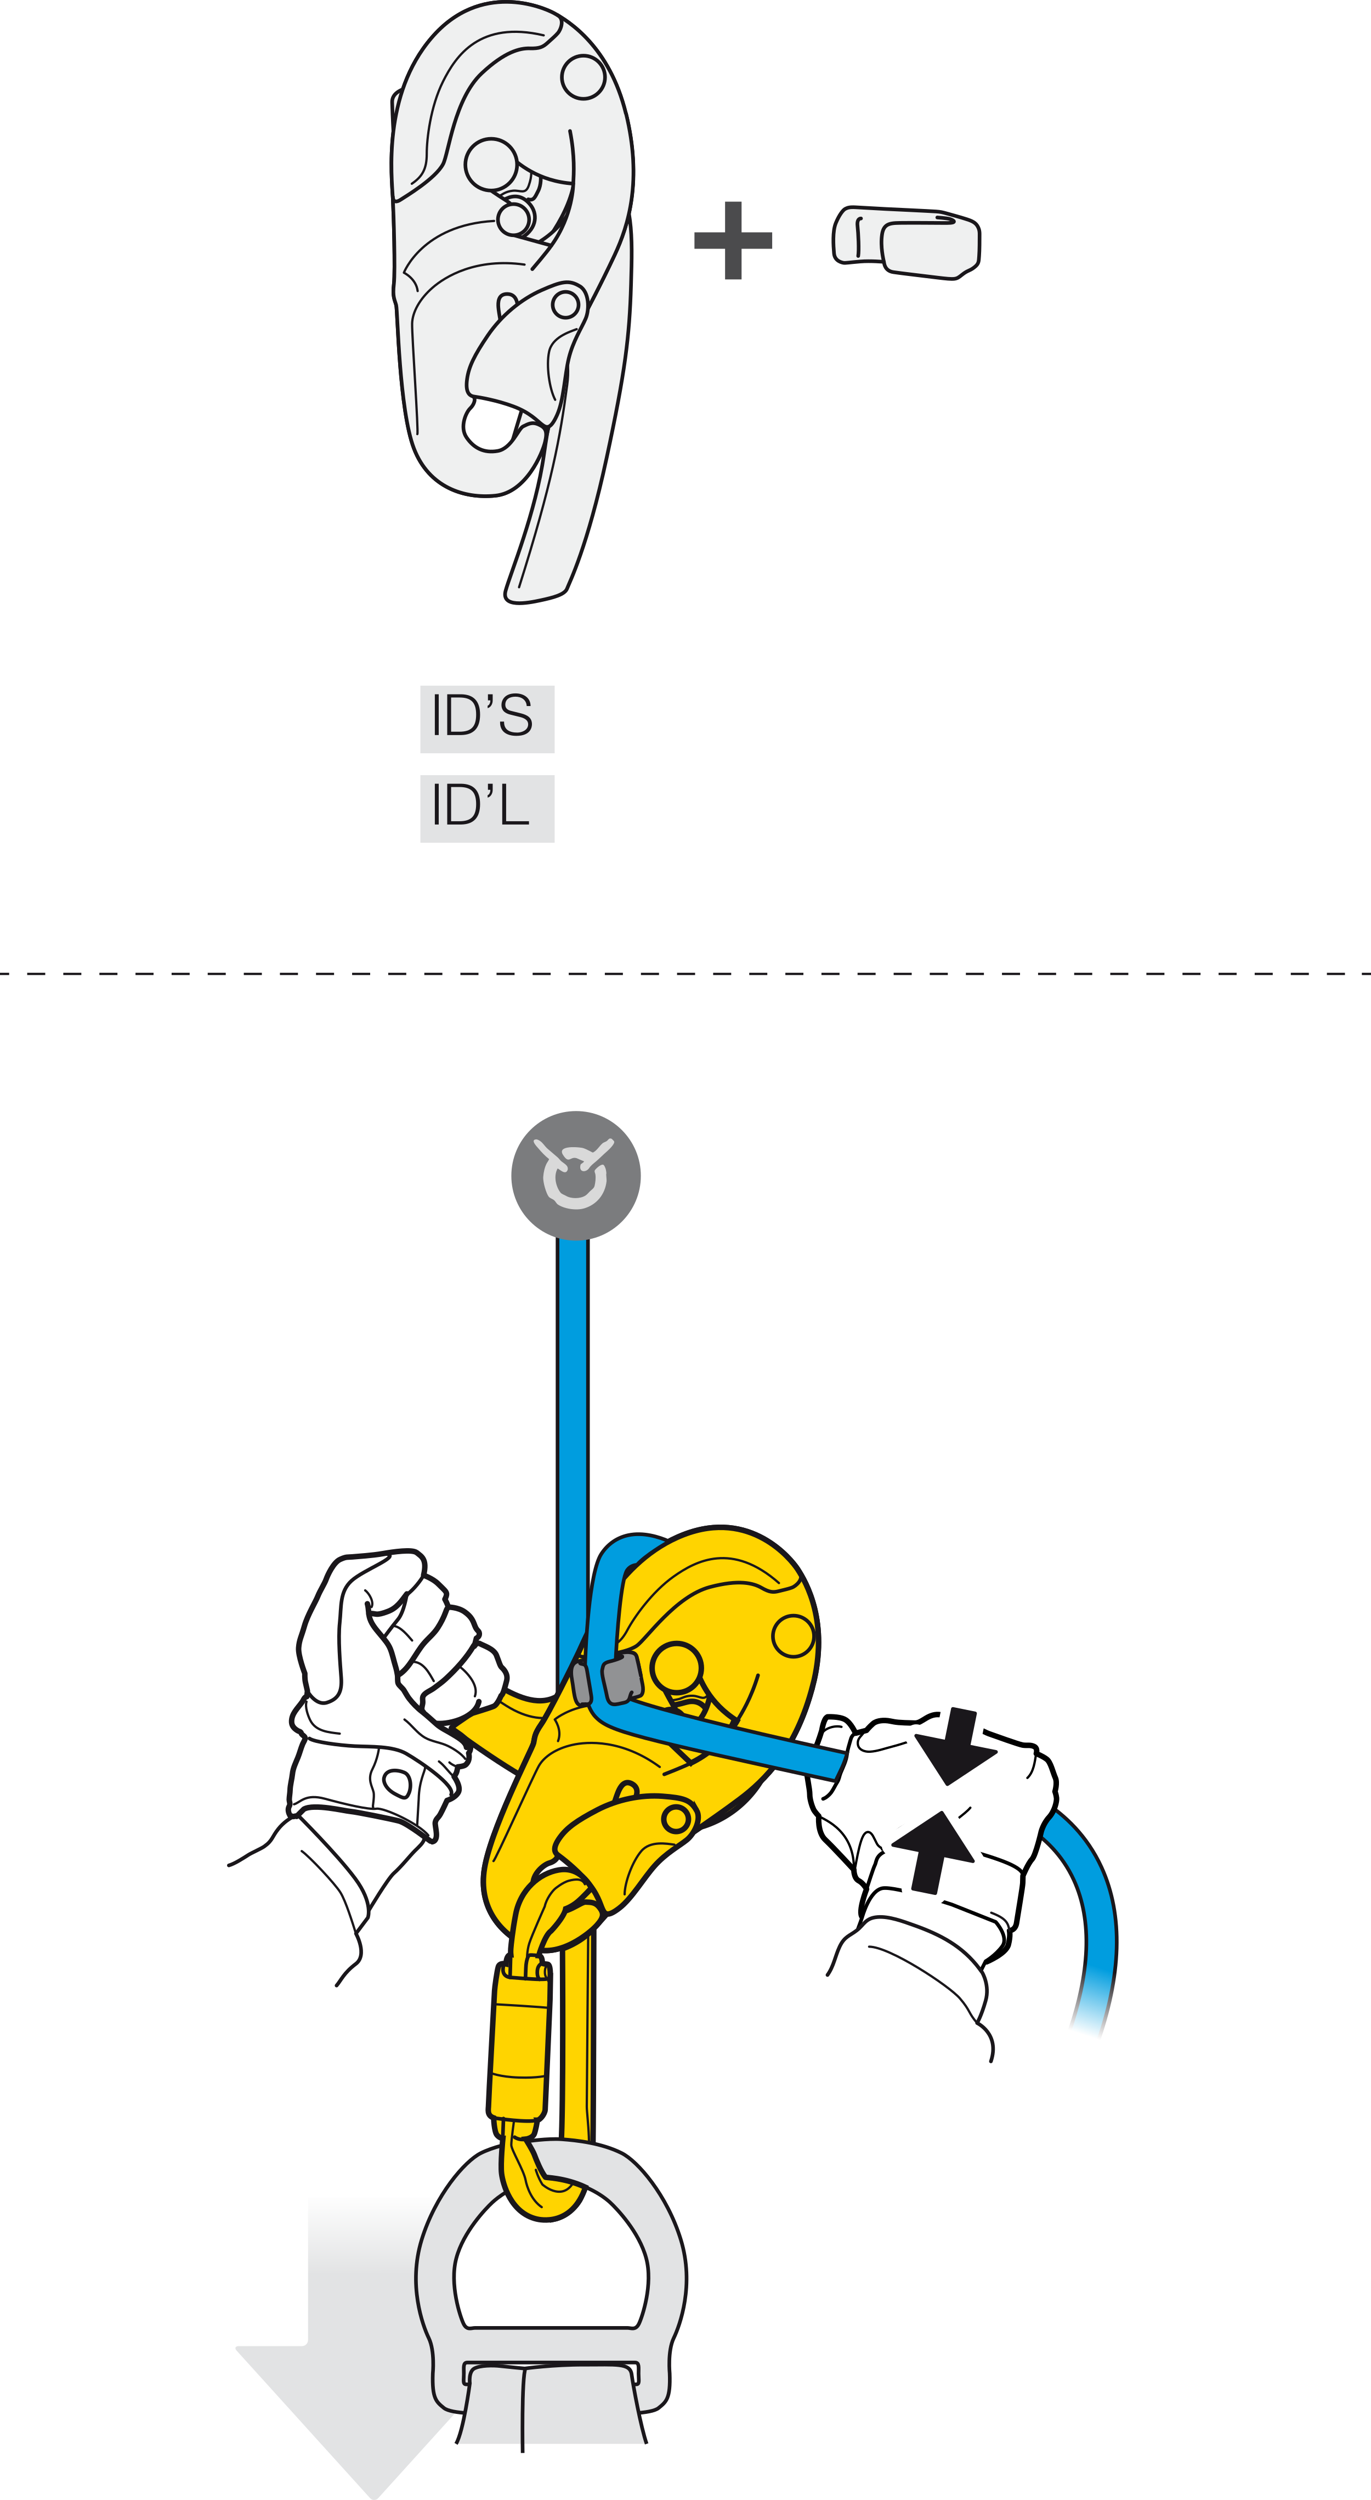 <?xml version="1.0" encoding="UTF-8"?>
<svg id="Calque_2" data-name="Calque 2" xmlns="http://www.w3.org/2000/svg" xmlns:xlink="http://www.w3.org/1999/xlink" viewBox="0 0 300 546.83">
  <defs>
    <style>
      .cls-1 {
        fill: #009ddf;
      }

      .cls-1, .cls-2, .cls-3, .cls-4, .cls-5, .cls-6, .cls-7, .cls-8, .cls-9, .cls-10, .cls-11, .cls-12, .cls-13, .cls-14, .cls-15 {
        stroke-linecap: round;
      }

      .cls-1, .cls-2, .cls-3, .cls-4, .cls-6, .cls-16, .cls-17, .cls-18, .cls-9, .cls-19, .cls-10, .cls-20, .cls-13, .cls-14, .cls-15 {
        stroke: #1a171b;
      }

      .cls-1, .cls-4, .cls-6, .cls-17, .cls-8, .cls-18, .cls-9, .cls-10, .cls-11, .cls-14 {
        stroke-width: .8px;
      }

      .cls-2, .cls-3, .cls-4, .cls-5, .cls-6, .cls-7, .cls-8, .cls-9, .cls-10, .cls-11, .cls-12, .cls-13, .cls-14, .cls-15 {
        stroke-linejoin: round;
      }

      .cls-2, .cls-3, .cls-4, .cls-5, .cls-11, .cls-12 {
        fill: #fff;
      }

      .cls-2, .cls-16, .cls-12, .cls-15 {
        stroke-width: 1.2px;
      }

      .cls-3, .cls-7, .cls-19, .cls-20, .cls-13 {
        stroke-width: .5px;
      }

      .cls-5 {
        stroke: #fff;
        stroke-width: 5px;
      }

      .cls-21 {
        fill: url(#linear-gradient-2);
      }

      .cls-22 {
        fill: #d9d9d9;
      }

      .cls-23, .cls-6 {
        fill: #1a171b;
      }

      .cls-24 {
        fill: #7b7c7e;
      }

      .cls-25 {
        fill: url(#linear-gradient);
      }

      .cls-16 {
        fill: #ffd400;
      }

      .cls-26, .cls-17, .cls-27, .cls-28 {
        fill: #e2e3e4;
      }

      .cls-17, .cls-18, .cls-19, .cls-20 {
        stroke-miterlimit: 10;
      }

      .cls-7, .cls-8, .cls-18, .cls-19, .cls-20, .cls-13, .cls-14, .cls-15 {
        fill: none;
      }

      .cls-7, .cls-8, .cls-11, .cls-12 {
        stroke: #000;
      }

      .cls-9 {
        fill: #919294;
      }

      .cls-27 {
        filter: url(#drop-shadow-1);
      }

      .cls-28 {
        filter: url(#drop-shadow-2);
      }

      .cls-10 {
        fill: #eff0f0;
      }

      .cls-20 {
        stroke-dasharray: 3.95 3.95;
      }

      .cls-29 {
        fill: #4b4b4d;
      }
    </style>
    <linearGradient id="linear-gradient" x1="409.98" y1="2641.82" x2="399.96" y2="2641.82" gradientTransform="translate(3623.65 -235.9) rotate(89.94) scale(1.78 1.34)" gradientUnits="userSpaceOnUse">
      <stop offset="0" stop-color="#fff" stop-opacity="0"/>
      <stop offset="1" stop-color="#fff"/>
    </linearGradient>
    <linearGradient id="linear-gradient-2" x1="2564.19" y1="1218" x2="2552.41" y2="1202.1" gradientTransform="translate(2103.29 1840.56) rotate(-117.86) scale(.93 -.82) skewX(-13.1)" gradientUnits="userSpaceOnUse">
      <stop offset="0" stop-color="#fff"/>
      <stop offset="1" stop-color="#fff" stop-opacity="0"/>
    </linearGradient>
    <filter id="drop-shadow-1" x="90.67" y="148.66" width="30.7" height="16.11" filterUnits="userSpaceOnUse">
      <feOffset dx="1.32" dy="1.32"/>
      <feGaussianBlur result="blur" stdDeviation="0"/>
      <feFlood flood-color="#1a171b" flood-opacity=".4"/>
      <feComposite in2="blur" operator="in"/>
      <feComposite in="SourceGraphic"/>
    </filter>
    <filter id="drop-shadow-2" x="90.67" y="168.23" width="30.7" height="16.11" filterUnits="userSpaceOnUse">
      <feOffset dx="1.32" dy="1.32"/>
      <feGaussianBlur result="blur-2" stdDeviation="0"/>
      <feFlood flood-color="#1a171b" flood-opacity=".4"/>
      <feComposite in2="blur-2" operator="in"/>
      <feComposite in="SourceGraphic"/>
    </filter>
  </defs>
  <g id="Calque_1-2" data-name="Calque 1">
    <g>
      <g>
        <g>
          <path class="cls-16" d="M123.08,426.29s.25,35.13-.31,43.03c-.32,4.48-1.16,6.34-1.83,7.12.02.09.04.19.02.31-.37,2.91-.09,5.82-.02,8.73,3.57-.69,5.7-3.63,6.13-4.63.56-1.29,2.58-5.6,2.69-11.93.11-6.33.17-47.08.17-47.08,0,0-2.37,2.84-6.86,4.44Z"/>
          <path class="cls-13" d="M127.92,475.03c1.84-3.74.48-12.03.48-14.28s.31-37.75.31-37.75"/>
          <path class="cls-13" d="M123.36,480.74c3.13-.27,3.94-4.08,3.94-4.08"/>
        </g>
        <g>
          <path class="cls-26" d="M96.34,480.73v31.1c0,.74.6,1.35,1.34,1.35h13.84c.74,0,.94.45.44,1l-29.19,32.24c-.5.55-1.31.55-1.8,0l-29.18-32.24c-.5-.55-.3-1,.44-1h13.84c.74,0,1.34-.6,1.34-1.35v-31.1"/>
          <polygon class="cls-25" points="65.82 500.63 65.8 479.4 97.58 479.37 97.61 500.59 65.82 500.63"/>
        </g>
        <path class="cls-1" d="M125.33,396.34c-1.84,0-3.33-1.49-3.33-3.33v-136.78c0-1.84,1.49-3.33,3.33-3.33s3.33,1.49,3.33,3.33v136.78c0,1.84-1.49,3.33-3.33,3.33Z"/>
        <circle class="cls-14" cx="146.76" cy="377.18" r="3.25"/>
        <circle class="cls-14" cx="148.08" cy="364.87" r="5.39"/>
        <g>
          <g>
            <circle class="cls-14" cx="146.76" cy="377.29" r="2.64"/>
            <circle class="cls-14" cx="146.76" cy="377.29" r="15"/>
            <path class="cls-16" d="M126.26,366.3c6.32-11.19,20.17-15.58,31.49-9.51,11.32,6.07,15.58,20.17,9.51,31.49-3.88,7.23-11.02,11.68-18.64,12.2-9.43.64-14.61-1.85-24.35-6.63-9.74-4.79-16.06-8.65-30.71-19.55-15.32-11.39-20.45-17.86-21.39-18.8-.94-.94-.53-3.33.06-6.05s1.95-8.22,4.84-5.8c2.9,2.42,12.25,12.5,22.51,19.01,10.26,6.51,20.06,15.34,26.67,3.63Z"/>
          </g>
          <path class="cls-13" d="M129.03,369.86c-2.63,4.09-8.82,9.17-18.24,3.25-9.42-5.92-17.14-11.21-34.23-26.6"/>
        </g>
        <path class="cls-16" d="M177.85,368.72c3.59-13.9-1.42-22.56-3.31-25.47-1.43-2.2-10.32-13.22-24.94-7.57-14.62,5.66-20.98,21.51-22.94,25.69-1.29,2.75-6.64,13.52-8.22,15.78-1.57,2.27-1.4,2.92-1.68,4.14-.28,1.22-9.77,19.49-10.85,28.11-1.07,8.62,4.29,14.17,10.31,16.65s12.86-3.26,14.42-4.98c1.97-2.17,11.76-13.75,19.85-19.51,0,0,.02-.01.05-.04.6-.4,6.05-4.05,11.27-7.95,5.54-4.14,12.43-10.96,16.02-24.86ZM135.13,407.19c-1.36,1.62-8.36,8.48-9.85,10.03-1.48,1.55-4.65,2.13-7.45-.59-2.81-2.72-1.8-5.82.12-7.98,1.92-2.15,7.7-7.92,9.66-9.71,1.96-1.79,4.97-1.95,7.49.52,2.99,2.93,1.39,6.1.03,7.72Z"/>
        <path class="cls-13" d="M117.44,381.41c.71.41,1.02.7.07,2.77s-7.87,18.1-8.67,19.9c-.79,1.8-1.86,2.84-1.86,2.84"/>
        <path class="cls-13" d="M163.64,335.14s-3.17,1.15-3.7,1.36-1.63.6-.91,2.65c.72,2.05,9.54,24.94,9.76,25.59.32.95,1.07,1.07,2.62.78,1.55-.29.6-1.5.6-1.5,0,0-.95.23-1.25.31s-.66.08-.96-.91-8.94-24.35-9.17-24.85-.34-1.11.54-1.38,4.3-1.43,4.3-1.43"/>
        <line class="cls-13" x1="161.89" y1="341.56" x2="168.85" y2="338.84"/>
        <line class="cls-13" x1="162.38" y1="343.38" x2="169.71" y2="340.56"/>
        <path class="cls-14" d="M128.55,364.27c.12,1.04.86,5.64,2.29,6.75,1.43,1.11,2.55.7,3.12-.15"/>
        <g>
          <path class="cls-16" d="M165.01,361.35c-2.16-8.17-7.36-10.59-7.36-10.59-.05-.74-.5-1.95-1.45-2.35-1.47-.62-4.94-2.17-6.33-2.19-2.18-.04-14.04-.04-16.08.1-2.16.15-3.89.82-4.11,2.55-.22,1.73-1.31,10.46-1.38,16.56-.07,6.1,3.02,9.64,4.82,12.96,1.8,3.32,5.53,10.06,5.53,10.06l12.22-.82,5.83-4.91c6.02-5.99,10.47-13.2,8.3-21.37ZM152.16,380.85c-3.69,1.61-9.44.92-12.41-.68-2.57-1.39-3.1-4.24-1.71-6.48.91-1.47,3.28-2.4,4.58-1.81,1.3.59,2.26,1.04,3.57,1.12,1.31.07,2.47-.25,3.94-.66,1.47-.42,3.33-.31,4.68,1.96,1.26,2.13.77,5.07-2.65,6.55Z"/>
          <path class="cls-14" d="M157.65,350.76c.04.82.29,16.14.3,17.18.01,1.04-.24,2.74-1.06,3.87-.82,1.12-1.21,1.91-2.31,1.39"/>
          <path class="cls-13" d="M136.44,374.98s.44-1.97,1.49-2.94c1.05-.97,2.1-1.46,3.54-1.44,1.44.02,2.1.54,3.46,1.06s2.94.16,3.64-.02,1.5-.79,3.09-.71,2.49,1.27,3.47-.57c.98-1.84,1.16-2.92,1.05-6.24-.11-3.32-.15-10.37-.18-11.75-.03-1.38.12-1.78-.25-2.15-.65-.65-5.55-2.44-6.59-2.43s-12.03.14-14.18.2c-1.14.03-3.07.12-3.38,1.72-.21,1.07-1.69,13.84-1.73,15.99-.03,1.98,1.64,7.49,4.99,9.61"/>
        </g>
        <g>
          <path class="cls-16" d="M150.57,401.54c.6-.4,6.05-4.05,11.27-7.95,5.44-4.06,12.18-10.74,15.81-24.14-1.01-1.47-2.68-2.74-5.47-3.22-3.87-.68-3.99,1.39-4.6,2.46-.61,1.07-3.82,8.94-9.44,12.36-5.62,3.41-11.47,3.5-19.69,1.52-8.22-1.98-14.71-1.19-16.32-.23-1.25.75-1.94.9-2.74,2.93-.8,2.03-4,9.67-4.65,11.43-.65,1.76-.14,4.18,2.19,5.28,2.33,1.1,5.24.16,7.38-1.93,2.14-2.09,6.08-5.55,9.97-2.81,4.4,3.11,4.12,6.18,3.35,8.18-1.19,3.12-5.32,5.48-5.18,7.1.14,1.62.98,3.05,3.25,2.81.05,0,.11-.01.17-.02,4.05-4.4,9.67-10.16,14.65-13.7,0,0,.02-.01.05-.04Z"/>
          <path class="cls-13" d="M117.39,393.7c1.96.53,4.97,1.06,7.8.9,2.83-.16,7.59-.69,11.44,2.63,2.86,2.47,3.87,5.9,2.54,8.22s-4.3,5.02-3.5,7.98"/>
          <path class="cls-13" d="M121.58,384.1c2.07.12,5.97,1.4,12.06,4.05,6.09,2.65,13.19,6.84,20.5,5.08,7.3-1.76,17.6-11.66,14.65-24.76"/>
        </g>
        <path class="cls-16" d="M138.6,389.03c-.2,0-.41,0-.6-.01-2.27-.08-3.78-.61-4.76-1.69-1.24-1.36-1.14-3.47.23-4.71,1.15-1.05,2.83-1.14,4.08-.32,1.86.32,9.78-.51,14.92-5.45,4.43-4.26,3.52-14.59,2.8-18.21-.36-1.81.81-3.56,2.61-3.92,1.81-.36,3.56.8,3.92,2.61.34,1.7,3.12,16.8-4.72,24.34-5.32,5.12-13.16,7.37-18.49,7.37Z"/>
        <g>
          <g>
            <path class="cls-14" d="M50.08,408.03c1.2-.32,3.26-1.64,4.29-2.31.65-.42,2.82-1.38,3.45-1.83,1.87-1.33,1.64-2.04,3.1-3.86,1.03-1.29,2.53-2.44,4.17-3.08,0,0,8.63,8.57,12.63,13.96,4,5.39,2.78,8.55,2.78,8.55l-2.61,3.48s2.6,4.66-.04,6.64c-2.64,1.99-3.22,3.6-4.2,4.73"/>
            <path class="cls-2" d="M91.19,339.63c-.95-.8-5.16-.19-7.43.21-2.28.41-5.65.61-6.7.71-1.06.1-1.23-.1-2.66.56-1.43.66-2.7,3.41-3.03,4.33-.32.92-1.34,2.5-1.82,3.7-.47,1.21-2.24,4.09-2.93,6.51-.68,2.41-1.13,2.98-1.27,4.77-.14,1.79,1.35,5.63,1.35,5.63,0,0-.04,1.15.14,1.94.18.79.43,1.9.43,1.9l-.13,1.22c-.51,0-.76.81-1.01,1.16-.99,1.41-2.39,2.58-2.32,4.42.04.91.67,1.51,1.45,1.94.15.08.4.12.52.24.16.16.11.25.22.41.21.3.75.52.77.91.02.32-.42,1-.55,1.31-.4.96-.65,1.99-1.05,2.97-.47,1.15-1.05,2.29-1.18,3.56-.13,1.2-.48,2.34-.52,3.54-.02.68-.16,1.37-.18,2.05,0,.35.16.72.13,1.06-.02.28-.19.46-.27.74-.16.55.02,1.18.28,1.66.18.34.25.03.57.23.27.17.79-.26.91,0l1.58-1.58c2.18-1.24,8.86.38,10.21.5,1.34.12,8.66,1.59,10.57,2.08,1.91.5,7.02,4.58,7.18,4.57,1.9-.17.61-3.46.8-4.29.19-.84.59-.85,1.11-1.77.51-.91,1.46-3,1.46-3,0,0,1.68-.47,2.44-1.71.76-1.24-.89-3.51-.89-3.51,0,0,.38-.49.54-.95.16-.46.25-1.17.25-1.17,0,0,1.32-.1,1.72-.44,1.17-1.02.67-2.56.67-2.56.59-.59.43-2.08.43-2.08,0,0-1.54-1.47-2.07-1.86-.79-.58-1.34-.93-2.13-1.51-.25-.18,2.99-2.26,3.23-2.45.46-.35,1.41-.85,1.41-.85,0,0,3.84-1.16,4.64-1.52.8-.36,1.59-2.31,1.59-2.31.45-.24.81-1.73,1.21-3.25.39-1.53-.7-2.57-1.08-2.93-.38-.35-.57-1.22-1.15-2.66-.59-1.44-2.93-2.13-3.61-2.53-.68-.39-1.22.56-1.22.56l.44-1.75s.7-.31.65-1c-.05-.7-.51-.53-.95-1.65-.44-1.13-.7-1.98-2.21-3.08-1.51-1.1-3.68-1.08-3.68-1.08.01-.45-.7-1.72-.7-1.72,0,0,.42-.72.36-1.23-.07-.51-.6-.92-1.82-2.13-1.22-1.21-3.2-1.88-3.2-1.88.87-3.58-.53-4.14-1.48-4.94Z"/>
            <path class="cls-14" d="M84.04,388.84c-.23.94.43,2.49,2.37,3.54,1.94,1.04,2.46,1.31,3.08-.17.62-1.48.36-3.85-.94-4.46-1.3-.6-4-1-4.51,1.1Z"/>
            <path class="cls-14" d="M67.72,380.27c.98.76,6.51,1.5,9.91,1.67,3.4.17,8.3-.07,11.29,1.66,2.99,1.72,10.87,7.03,9.79,8.94"/>
            <path class="cls-13" d="M64.35,394.66c1.39-.4,2.45-2.37,6.75-1.21,4.3,1.17,9.58,2.44,11.26,2.18,1.68-.27,9.34,3.29,11.38,5.85"/>
            <path class="cls-13" d="M81.66,395.27c-.25.2.34-2.09.08-3.27-.26-1.19-1.41-2.76-.25-5.01,1.15-2.25,1.42-4.5,1.42-4.5"/>
            <path class="cls-13" d="M91.29,399.19l.33-5.63c.09-4.05,1.38-6.1,1.39-6.88"/>
            <path class="cls-14" d="M67.26,369.9s1.82,3.28,4.27,2.52c2.45-.76,3.36-2.31,3.13-5.44-.23-3.13-.7-8.5-.32-12.03.38-3.54-.04-6.81,2.59-9.19,2.63-2.39,10.52-5.22,7.84-5.82"/>
            <path class="cls-14" d="M92.67,344.57c-.39.88-2.24,3.28-3.67,4.24,0,0-.57,3.78-1.91,5.4-1.34,1.61-3.18,4.12-3.18,4.12"/>
            <path class="cls-15" d="M87.2,366.37c2.46-1.48,3.71-4.79,5.6-6.96,1-1.15,2.17-2.07,3-3.37.7-1.09,1.27-2.2,1.71-3.39.12-.34.23-.7.49-1"/>
            <path class="cls-15" d="M92.62,374.48c-.57-.52-.23-1.2-.13-1.86.1-.7-.21-1.24.22-1.81.46-.63,1.64-1.08,2.26-1.56.85-.65,1.73-1.25,2.53-1.99,2.27-2.09,4.65-4.68,6.17-7.32.03-.04.07-.08.09-.12"/>
            <path class="cls-15" d="M95.6,376.98c3.08.2,8.45-1.38,9.19-4.78"/>
            <path class="cls-15" d="M89.03,348.64c-1.23,1.61-2.15,3.07-4.1,3.82-.67.25-1.42.53-2.15.61-.72.08-1.36-.3-2.06-.04"/>
            <path class="cls-15" d="M80.39,350.8c.33,1.14.18,2.19.56,3.3.48,1.42,1.53,2.52,2.43,3.62.78.96,1.56,1.81,2.03,2.96.49,1.22.75,2.59,1.14,3.84.19.62.33,1.26.43,1.91.08.52-.04,1.36.16,1.82.22.49.93.98,1.24,1.47.38.59.7,1.24,1.13,1.8.8,1.04,1.8,2.07,2.87,2.9,1.13.87,2.12,1.83,3.18,2.75,1.02.88,2.22,1.4,3.31,2.07,1.06.65,3.07,1.68,3.2,2.97"/>
            <path class="cls-13" d="M67.07,372.21c-.36,1.16.29,3,.79,4.02,1.2,2.46,3.96,2.68,6.48,2.98"/>
            <path class="cls-13" d="M81.31,351.51c.58-1.12-.55-3.01-1.4-3.64"/>
            <path class="cls-13" d="M86.17,355.65c1.52.18,3.04,2.07,4.01,3.19"/>
            <path class="cls-13" d="M90.11,363.5c2.51-.15,3.85,2.54,4.8,4.21"/>
            <path class="cls-13" d="M100.53,364.5c1.72,1.33,4.28,4.12,3.38,6.54"/>
            <path class="cls-13" d="M101.79,384.72c-.8-1.16-2.84-2.42-4.12-2.97-1.52-.66-3.24-.84-4.67-1.66-1.79-1.03-2.87-2.77-4.49-3.97"/>
            <path class="cls-13" d="M99.11,388.44c-1.11-1.05-1.83-2.2-3.06-3.15"/>
            <path class="cls-13" d="M99.96,386.45c-.52-.24-1.19-.52-1.62-.95"/>
          </g>
          <path class="cls-14" d="M92.85,402.25c-.26.92-1.05,1.58-2.11,2.63-1.05,1.05-2.93,3.43-4.54,4.85-1.36,1.19-5.5,8.15-5.5,8.15"/>
          <path class="cls-13" d="M77.88,422.93c-.74-2.33-2.18-7-3.37-8.95-1.19-1.95-6.88-7.98-8.49-9.08"/>
        </g>
        <g>
          <path class="cls-24" d="M126.06,271.37c7.82,0,14.17-6.35,14.17-14.17s-6.35-14.17-14.17-14.17-14.17,6.34-14.17,14.17,6.35,14.17,14.17,14.17Z"/>
          <path class="cls-22" d="M133.48,249.04c.32-.06.46.13.58.27.09.1.31.26.34.41.12.57-1.24,1.82-1.56,2.11-.84.72-1.61,1.53-2.45,2.24-.57.48-1.07.84-1.49,1.46-.65.95-2.3,1-1.87-.75.06-.24.61-.38.78-.75-.41-.19-.94-.37-1.36-.58-1.66-.81-1.85,1.4-3.26-.85-1.22-1.94,2.59-1.78,4.11-1.54.69.12,1.34.52,1.91.79.15.07.43.28.61.24v-.03c.81-.41,1.36-1.41,2.04-1.99.28-.23.71-.3.99-.54.19-.17.35-.46.64-.51Z"/>
          <path class="cls-22" d="M117.23,249.22c.25-.03.49.1.65.17.84.42,1.28,1.32,1.97,1.91.73.61,1.42,1.22,2.14,1.83.33.28.58.69.92.95.37.29.83.55,1.12.92.17.22.29.56.17.92-.44,1.2-1.74-.14-2.18-.34-.95,1.69-.36,4.01.62,5.27.27.35.78.47,1.19.71,1.11.68,3.11.68,4.25-.03.42-.27.7-.65,1.05-.99.37-.35.85-.61.98-1.18.16-.68.3-1.64.17-2.49-.03-.23-.26-.58-.14-.85.14-.3,1.29-1.4,1.84-1.26.26.07.51.76.58,1.02.06.24.12.67.13.85,0,.03-.03.16-.03.14-.05.04.1,1.32.07,1.59-.34,2.99-2.23,5.11-4.76,5.91-1.95.63-4.65.07-5.91-.81-.31-.22-.48-.63-.75-.88-.37-.35-.95-.44-1.26-.85-.5-.65-1.27-3.08-1.18-4.32.07-1.03.33-2.08.71-2.85.17-.35.43-.63.58-1.02-.91-.71-1.67-1.53-2.41-2.41-.2-.24-1.73-1.78-.51-1.9Z"/>
        </g>
        <g>
          <path class="cls-16" d="M177.85,368.72c3.59-13.9-1.42-22.56-3.31-25.47-1.43-2.2-10.32-13.22-24.94-7.57-14.62,5.66-20.98,21.51-22.94,25.69-1.29,2.75-6.64,13.52-8.22,15.78-1.57,2.27-1.4,2.92-1.68,4.14-.28,1.22-9.77,19.49-10.85,28.11-1.07,8.62,4.29,14.17,10.31,16.65s12.88-3.24,14.42-4.98c1.54-1.73,1.49-2.6.54-3.83-.95-1.23-1.97-1.13-3.04-1.19-1.07-.06-4.29,2.92-7.08,2.01-2.79-.91-4.12-2.91-4.4-5.55-.28-2.64,2.41-4.69,3.55-5,1.14-.31,2.11-1.27,1.66-1.94-.44-.67-.92-1.77.94-3.32,1.86-1.56,16.66-3.83,16.66-3.83l4.83,2.63,6.19.51s5.79-3.85,11.33-7.99c5.54-4.14,12.43-10.96,16.02-24.86ZM138.5,394.3l-4.75,2.12s1.17-3.68,1.59-4.62c.42-.94,1.28-2.56,3.01-1.57,1.73.99.92,2.95.16,4.06ZM151.16,385.65s-5.87-5.57-6.64-6.34c-.77-.77-1.25-2.23.02-3.86,1.2-1.54,3.04-.57,3.24-1.34.15-.56-2.84-4.65-3.33-7.41-.4-2.25-.07-4.74,2.39-5.57,2.51-.84,4.32.22,5.27,3.19.95,2.97,3.01,8.24,9.19,12.1,0,0-3.12,5.83-10.13,9.22Z"/>
          <path class="cls-14" d="M126.83,361.08c-.49,1.1.16,1.4,1.19,1.3s8.39-.41,11.28-2.37c2.08-1.41,8.43-10.84,16.05-12.87,6.35-1.69,9.51-.85,11.27.16,1.76,1.01,2.55,1.05,3.79.74,1.28-.32,2.23-.52,2.94-.8s2.67-1.78,1.63-3.34"/>
          <path class="cls-13" d="M131.61,360.55c2.58-.28,4.18-1.17,5.69-4.03,1.41-2.65,5.29-8.27,10.14-11.7,4.85-3.42,12.75-7.59,23.01,1.45"/>
          <path class="cls-13" d="M143.06,375.49c-13.59-6.34-21.67.63-21.67.63,0,0,1.67,2.28.72,4.72"/>
          <path class="cls-13" d="M107.98,407.08c.39-.11,8.74-18.74,9.93-20.82,1.19-2.08,3.82-3.78,7.25-4.57,3.44-.79,10.97-1.23,19.21,4.81"/>
          <path class="cls-14" d="M151.16,385.65c-1.41.75-5.81,2.46-5.81,2.46"/>
          <path class="cls-14" d="M161.29,376.43c1.11-1.84,3.02-4.89,4.58-9.98"/>
          <circle class="cls-14" cx="173.63" cy="357.9" r="4.5"/>
          <circle class="cls-16" cx="146.76" cy="377.18" r="3.25"/>
          <circle class="cls-16" cx="148.08" cy="364.87" r="5.39"/>
          <g>
            <path class="cls-16" d="M152.4,395.93c1.16,1.98-.48,5.21-2.12,6.53-1.64,1.32-4.55,2.88-7.03,5.66-2.48,2.78-4.95,7.09-7.7,9.23-2.75,2.13-3.24,1.29-3.74.2-.5-1.09-1.01-3.32-3.45-6.09s-5.3-4.97-6.27-5.68-1.02-1.88.47-3.92,3.59-3.59,8.08-5.94c4.49-2.35,9.75-3.37,14.31-3.02,4.56.35,6.1.75,7.45,3.05Z"/>
            <path class="cls-13" d="M147.58,403.5c-1.65-.22-5.28-.92-7.26,1.41s-3.62,6.88-3.64,9.45"/>
            <circle class="cls-16" cx="147.95" cy="397.93" r="2.7"/>
          </g>
        </g>
        <g>
          <path class="cls-17" d="M115.29,468.39c.44.52,1.83,3.37,2.5,5.16.67,1.79,2.15,3.37,2.15,3.37l.69-.02c6.71,0,11.42,3.5,12.88,4.86,1.47,1.36,6.33,6.42,7.88,12.16,1.57,5.74-.87,12.95-1.59,14.4-.73,1.45-1.71.88-2.48.88s-3.21,0-4.58,0c-1.37,0-11.14,0-11.14,0h-.53s-11.18,0-12.55,0c-1.37,0-3.79,0-4.58,0-.78,0-1.76.58-2.49-.88-.72-1.45-3.15-8.66-1.59-14.4,1.54-5.74,6.41-10.81,7.86-12.16.59-.54,1.65-1.44,3.15-2.31,0,0-1.1-2.61-1.17-4.31s.18-5.86.18-5.86c-1.79.48-3.42,1.06-4.67,1.69-3.5,1.75-9.93,9.15-12.95,18.97-3.01,9.82.2,18.67,1.57,21.5,1.37,2.83.88,7.73.88,7.73-.19,5.5.77,6.19,2.42,7.54,1.65,1.36,8.76,1.27,10.79,1.27,2.05,0,13.14,0,13.14,0h.4s9.82,0,11.87,0,9.14.1,10.79-1.27c1.66-1.35,2.62-2.05,2.42-7.54,0,0-.49-4.9.88-7.73,1.37-2.83,4.58-11.68,1.57-21.5-3.02-9.82-9.45-17.22-12.95-18.97-4.37-2.2-9.81-2.8-13.14-3.04-3.11-.22-7.6.46-7.6.46ZM101.5,519.21c0-1.37-.2-2.44.77-2.44s7.11,0,8.76,0c1.65,0,10.02,0,10.02,0h.32s7.17,0,8.83,0,7.79,0,8.76,0,.77,1.08.77,2.44.29,2.33-.49,2.33h-.77s-16.78,0-16.78,0h-.64s-18.29,0-18.29,0h-.77c-.77,0-.49-.97-.49-2.33Z"/>
          <path class="cls-17" d="M99.79,534.56c1.65-2.76,3.02-13.24,3.02-13.24,0,0-.33-2.52.96-3.24,1.3-.72,4.14-.72,5.67-.54,1.55.18,5.37.54,5.37.54,0,0,6.21-.87,13.06-.84,6.83.02,10-.44,10.34,2.12.35,2.56,2.01,11.53,3.29,15.2"/>
          <path class="cls-18" d="M114.37,536.56s-.28-16.55.64-18.62"/>
        </g>
        <g>
          <path class="cls-16" d="M120.4,432.53s.18-2.85-.6-2.89-1.14-.18-1.14-.18c0,0,.12-1.63-.78-1.69,0,0,1.32-4.51,2.71-5.41,0,0,2.82-2.92,3.2-4.84,0,0,1.37-.49,2.64-1.58,1.27-1.09,3-3,3-3-2.53-4.3-5.66-4.17-7.18-3.91-4.21.73-8.36,4.27-9.4,9.66-.68,3.51-1.02,6.74-1.08,7.53-.06.78,0,1.32,0,1.32,0,0-.94-.1-1.05,2.03,0,0-1.38-.34-1.68.63-.3.97-.78,4.48-.82,5.23-.04.75-1.32,24.02-1.32,24.97s-.45,2.3,1.12,2.86c0,0,.11,3.02.73,3.75s1.29.73,1.29.73c0,0-.56,5.54-.28,7.73.28,2.18,1.96,8.57,7.67,9.91.58.14,7.72,1.79,10.68-6.95-4.66-2.17-8.89-2.07-8.77-2.21-1-1.31-1.96-3.69-2.41-4.9-.37-.99-1.9-3.42-1.9-3.42.62-.06,1.57-.45,1.85-1.06.28-.62.73-2.91.67-3.08.62,0,1.68-1.34,1.74-2.3.06-.95,1.06-24.08,1.06-24.08l.09-4.87Z"/>
          <path class="cls-14" d="M111.75,427.55l-.14,4.98s5.06.42,6.44.42,2.23-.06,2.35-.42l-.09,4.87"/>
          <path class="cls-14" d="M117.88,427.77s-1.39-.18-1.93-.12-.78,1.57-.84,2.17-.12,3.01-.12,3.01"/>
          <path class="cls-14" d="M118.66,429.46s-.96.18-1.08,1.63c-.12,1.45.48,1.87.48,1.87"/>
          <path class="cls-13" d="M119.94,429.65s-.66.28-.71,1.57c-.05,1.29.59,1.61.59,1.61"/>
          <path class="cls-13" d="M115.32,428.61s-.04-1.84.5-3.55c.54-1.71,3.38-8.05,3.38-8.05.36-1.71,1.68-3.41,2.33-3.94,0,0,1.6-1.34,3-1.7,1.34-.35,2.89-.52,3.46.78"/>
          <path class="cls-14" d="M110.15,430.15s-.61,2.09,1.47,2.38"/>
          <path class="cls-13" d="M112.49,463.74s-.61,4.35-.61,5.44,2.72,5.51,3.13,7.68c.28,1.49,1.29,4.42,3.53,5.92"/>
          <path class="cls-13" d="M117.25,474.62s.44,1.62,1.43,3.2c0,0,4.02,3.64,6.58-.1"/>
          <line class="cls-14" x1="110.17" y1="463.4" x2="110.01" y2="467.75"/>
          <path class="cls-14" d="M112.62,467.48s1,.74,2.37.44"/>
          <path class="cls-14" d="M107.99,463.27c1.03.13,7.41,1.08,9.52.5"/>
          <path class="cls-13" d="M107.32,453.41s1.97.88,6.19,1.02c4.22.14,6.05-.41,6.05-.41"/>
          <path class="cls-13" d="M108,438.38s12.1.68,12.37.88"/>
        </g>
        <path class="cls-9" d="M140.32,370.79s.65-.53.28-2.35c-.32-1.58-.93-4.87-1.27-6.01s-1.19-1.16-3.85-.85c-2.18.25-7.3,1.46-8.86,1.77s-1.88,1.85-1.44,4.18c.43,2.25.46,5.35,1.89,5.49,1.43.14,12.83-1.52,13.26-2.23Z"/>
        <path class="cls-1" d="M239.9,447.6c5.55-15.54,5.93-28.67,1.13-39.16-6.41-13.98-19.66-17.73-20.22-17.88-1.78-.49-3.61.56-4.09,2.34-.48,1.78.56,3.6,2.34,4.09.11.03,10.79,3.06,15.91,14.23,4.08,8.89,3.61,20.38-1.37,34.25l6.31,2.13Z"/>
        <g>
          <g>
            <g>
              <path class="cls-12" d="M181.05,375.57c-.8.25-1.22,2.91-1.22,2.91,0,0-.79,2.66-1.34,3.72-.55,1.06-2.2,2.75-2.09,4.45.11,1.69.8,4.74.79,5.84-.01,1.11.51,2.63.81,3.26.3.63,1.17,1.51,1.17,1.51,0,0-.36,3.51,1.43,5.18,1.78,1.67,6.24,6.53,6.24,6.53,0,0-.02,1.84,1.04,2.4,1.06.55,1.74,1.84,1.74,1.84,0,0-1.94,4.95-.95,6.13,0,0,2.84-4.16,7.99-3,5.15,1.16,18.23,6.33,21.22,6.19,0,0,1.6.97,1.06,2.31-.54,1.34-3.06,4.29-3.06,4.29,0,0,4.25-1.76,4.77-3.75.52-1.99.25-3.08.25-3.08,0,0,1.3-.03,1.55-1.72.26-1.69,1.32-7.89,1.35-8.71.03-.83.04-1.56.04-1.56,0,0,1.09-2.65,1.96-3.59.87-.93,2.04-6.08,2.04-6.08,0,0,.45-1.76,1.71-3.13,1.25-1.37,1.71-3.48,1.64-4.21-.08-.74-.34-1.43-.34-1.43,0,0,.58-1.9.07-3.02-.51-1.12-.99-3.38-1.89-4.06-.89-.68-2.27-1.22-2.27-1.22,0,0,.39-1.15-.48-1.56-.88-.41-1.58-.14-2.51-.3-.94-.16-6.08-2.03-7.14-2.4-1.06-.36-1.5-.75-2.34-.97-.84-.22-2.49-.02-3.85-.65-1.36-.62-2.99-2.35-4.5-2.6-2.82-.47-4.08,1.84-5.74,1.81-3.73-.09-4.06-.17-5.42-.44-1.35-.27-2.91-.13-3.72.55-.8.68-1.46,1.49-1.46,1.49l-2.39.62s-1-2.32-2.34-3.02c-1.33-.7-3.81-.56-3.81-.56Z"/>
              <path class="cls-8" d="M187.21,379.11c-.71.41-.93.84-1.14,1.63-.26.98-.61,1.94-.72,2.94-.15,1.44-.85,2.79-1.39,4.1-.29.7-.33,1.37-.73,2-.47.73-.81,1.52-1.29,2.21-.4.56-1.18,1.28-1.83,1.48"/>
              <path class="cls-7" d="M189.17,378.71c-.54,1-1.58,1.41-1.46,2.77.11,1.27,1.5,1.74,2.64,1.68,1.64-.09,3.27-.71,4.86-1.11,2.55-.65,5-1.63,7.59-2.23,2.47-.56,4.73-1.42,7.29-1.29.84.04,1.7.13,2.56.22.56.06,1.46.33,1.96.24"/>
              <path class="cls-7" d="M226.71,383.7c-.29,1.7-.51,3.9-1.9,5.2"/>
              <path class="cls-8" d="M189.62,413.22c.49-1.44,1.4-4.42,1.84-5.31.43-.89.05-2.53,3.93-3.53,3.88-.99,8.18-2.08,15.9.14,7.72,2.22,12.66,3.89,12.55,5.82"/>
              <path class="cls-7" d="M179.17,397.28c1.57.87,7.9,3.32,7.68,11.84-.06,2.5.81-5.29,2.01-7.5.66-1.23,1.53-1.17,2.2.04.28.5.51,1.02.77,1.52.35.69.76.82,1.26,1.27.2.17.37.16.34.49"/>
              <path class="cls-7" d="M179.76,379.33c.68-1.38,3-1.97,4.37-1.6"/>
              <path class="cls-7" d="M193,404.56c.17-1.49,2.53-2.61,3.64-3.05,1.7-.68,3.58-.74,5.35-1.1,1.77-.36,3.57-.54,5.26-1.18.8-.3,1.71-.9,2.37-1.44.88-.73,1.99-1.52,2.71-2.38"/>
              <path class="cls-7" d="M194.51,402.34c.94-1,1.46-1.91,2.68-2.63,2.33-1.38,4.67-2.64,6.83-4.26"/>
            </g>
            <path class="cls-11" d="M193.18,413.01c-2.93.42-4.52,6.35-4.52,6.35,0,0-2.47,7.41-5.35,12.37,10.1.51,18.01,4.68,27.91,6.77,1.9-4.26,3.65-7.97,4.46-9.51,0,0,2.18-1.26,3.65-3.3,1.47-2.04-1.45-5.29-1.45-5.29l-9.57-3.8s-12.21-4.01-15.13-3.59Z"/>
            <path class="cls-4" d="M181.07,432c1.37-1.9,1.69-4.15,2.65-6.18,1.07-2.27,2.19-2.35,3.79-3.6,1.62-1.27,1.87-2.67,4.5-2.89,2.52-.21,5.64.96,7.92,1.77,5.85,2.07,10.71,4.61,14.41,9.56.21.28.36.53.58.78,0,0,1.71,2.82.76,6.19-.95,3.37-1.87,4.88-1.87,4.88,0,0,5.05,2.36,3.02,8.39"/>
            <path class="cls-3" d="M220.9,422.32c-.31-1.65-.65-2.66-4-3.94"/>
            <g>
              <polygon class="cls-5" points="201.48 404.79 195.43 403.56 206.07 396.51 212.9 407.11 206.33 405.77 204.65 414.1 199.79 413.12 201.48 404.79"/>
              <polygon class="cls-5" points="211.9 381.99 217.94 383.21 207.31 390.26 200.48 379.67 207.05 381.01 208.51 373.8 213.36 374.78 211.9 381.99"/>
              <polygon class="cls-6" points="201.48 404.79 195.43 403.56 206.07 396.51 212.9 407.11 206.33 405.77 204.65 414.1 199.79 413.12 201.48 404.79"/>
              <polygon class="cls-6" points="211.9 381.99 217.94 383.21 207.31 390.26 200.48 379.67 207.05 381.01 208.51 373.8 213.36 374.78 211.9 381.99"/>
            </g>
          </g>
          <path class="cls-3" d="M213.8,442.49c-1.94-2.21-1.4-2.62-3.74-5.35-2.34-2.74-15.39-11.33-19.88-11.33"/>
        </g>
        <rect class="cls-21" x="226.02" y="427.55" width="25.29" height="15.79" transform="translate(-247.64 535.85) rotate(-72.94)"/>
        <path class="cls-1" d="M185.37,383.5c-57.5-12.6-49.95-13.61-49.95-13.61-.22-1.53-.87-2.91-.78-5,.35-8.25,1.3-19.27,2.53-21.35.53-.82,1.33-1.18,2.22-1.26,1.86-2.12,6.26-4.65,7.05-5.12-2.32-1.02-5.69-2.04-8.94-1.36-2.46.52-4.51,1.93-5.92,4.1-2.62,4.02-3.54,19.7-3.67,28.74.1-.02.03,4.47,2.44,6.95,3.06,3.16,8.25,4.35,52.47,14.01,1-2.08,2.02-3.96,2.55-6.1Z"/>
        <path class="cls-9" d="M138.24,370.18c-.56.69-.17,1.96-1.69,2.26-1.73.34-3.24,1.09-3.74-1.44s-1.25-4.85-1.03-5.78c.22-.93.16-1.45,1.66-1.8,1.17-.27,4.2-1.26,1.94-1.16l.09-.69s1.5-.24,2.2-.17,1.45.21,1.65,1.02c.16.63.6,2.54.92,4.13"/>
        <path class="cls-9" d="M127.39,372.77c.4.03.75-.02.75-.02,0,0,1.58.41,1.24-1.8-.34-2.21-.67-3.92-.9-5.39-.23-1.48-.58-1.46-1.17-1.6,0,0-.62-.06-.3-.35"/>
      </g>
      <g>
        <line class="cls-19" y1="213.03" x2="2" y2="213.03"/>
        <line class="cls-20" x1="5.95" y1="213.03" x2="296.03" y2="213.03"/>
        <line class="cls-19" x1="298" y1="213.03" x2="300" y2="213.03"/>
      </g>
      <g>
        <g>
          <circle class="cls-14" cx="112.37" cy="48.05" r="3.41"/>
          <circle class="cls-14" cx="107.49" cy="36.02" r="5.66"/>
          <g>
            <g>
              <circle class="cls-14" cx="112.48" cy="48" r="2.77"/>
              <circle class="cls-14" cx="112.48" cy="48" r="15.75"/>
              <path class="cls-10" d="M110.9,72.37c-13.43-1.17-23.65-12.5-22.78-25.95.88-13.46,12.5-23.65,25.95-22.78,8.59.56,15.95,5.45,19.76,12.51,4.71,8.73,4.59,14.76,4.25,26.15-.34,11.38-1.29,19.1-5.33,37.83-4.22,19.59-8.17,27.3-8.66,28.61-.49,1.31-2.95,1.96-5.8,2.57-2.86.62-8.7,1.71-7.65-2.11,1.05-3.82,6.62-17.14,8.38-29.77,1.76-12.63,5.93-25.83-8.12-27.06Z"/>
            </g>
            <path class="cls-13" d="M113.08,68.17c5.05.73,12.59,4.44,11.03,16.02-1.56,11.57-3.26,21.25-10.53,44.26"/>
          </g>
          <path class="cls-10" d="M136.95,24.82c-3.58-14.64-12.5-20.17-15.69-21.92-2.41-1.32-16.1-7.12-26.82,5.37-10.72,12.48-8.74,30.3-8.48,35.14.17,3.19.56,15.8.23,18.68-.33,2.88.16,3.4.5,4.66s.62,22.87,3.9,31.38c3.28,8.51,11,10.98,17.8,10.29,6.8-.69,10.28-9.39,10.88-11.75.75-2.99,4.06-18.55,8.69-27.89,0,0,.01-.02.03-.06.36-.67,3.59-6.75,6.48-12.95,3.07-6.57,6.06-16.3,2.49-30.94ZM116.49,81.59c-.45,2.17-3.53,11.99-4.14,14.16-.61,2.17-3.24,4.28-7.19,3.15-3.95-1.12-4.56-4.49-3.85-7.44.71-2.94,3.2-11.14,4.13-13.77.93-2.63,3.63-4.27,7.19-3.23,4.22,1.23,4.31,4.96,3.86,7.13Z"/>
          <path class="cls-13" d="M87.35,66.51c.86.02,1.29.14,1.44,2.52s1.69,20.65,1.85,22.71-.31,3.55-.31,3.55"/>
          <path class="cls-13" d="M107.14.8s-2.36,2.64-2.74,3.09-1.2,1.37.48,2.9c1.68,1.54,21.19,18.34,21.72,18.84.77.72,1.53.46,2.81-.57s-.19-1.68-.19-1.68c0,0-.77.68-1,.9s-.57.4-1.34-.36c-.77-.77-20.34-18.1-20.8-18.44s-.86-.86-.19-1.54c.67-.68,3.27-3.45,3.27-3.45"/>
          <line class="cls-13" x1="108.7" y1="7.6" x2="113.8" y2="1.64"/>
          <line class="cls-13" x1="110.06" y1="9.04" x2="115.45" y2="2.8"/>
          <path class="cls-14" d="M89.13,45.14c.63.9,3.59,4.79,5.47,5.11,1.87.32,2.71-.62,2.81-1.69"/>
          <g>
            <path class="cls-10" d="M124.47,29.62c-3.57-8.12-9.35-9.79-9.35-9.79-.17-.76-.83-1.94-1.89-2.21-1.62-.41-5.47-1.44-6.92-1.25-2.27.31-14.56,2.23-16.65,2.71-2.22.51-3.91,1.48-3.85,3.31.06,1.83.33,11.06,1.26,17.4.92,6.34,4.7,9.51,7.1,12.66,2.41,3.15,7.37,9.54,7.37,9.54l12.54-2.83,5.25-6.04c5.27-7.19,8.71-15.38,5.14-23.51ZM114.31,51.93c-3.57,2.27-9.64,2.49-12.98,1.3-2.89-1.02-3.9-3.89-2.83-6.44.7-1.67,3.01-3.02,4.45-2.62,1.44.4,2.51.71,3.88.58,1.37-.14,2.52-.66,3.98-1.33,1.46-.67,3.4-.86,5.17,1.28,1.66,2,1.62,5.13-1.68,7.23Z"/>
            <path class="cls-14" d="M115.13,19.83c.18.84,2.92,16.69,3.1,17.77s.2,2.88-.47,4.18-.95,2.18-2.17,1.82"/>
            <path class="cls-13" d="M97.07,48.38s.14-2.11,1.07-3.29,1.94-1.86,3.44-2.07c1.5-.21,2.26.22,3.76.54,1.49.32,3.08-.31,3.77-.61s1.43-1.06,3.09-1.23c1.65-.17,2.79.91,3.51-1.15.71-2.07.73-3.22.07-6.64-.65-3.42-1.84-10.73-2.09-12.16-.25-1.42-.17-1.87-.61-2.19-.78-.57-6.15-1.63-7.23-1.45-1.09.18-12.45,2.09-14.67,2.51-1.17.22-3.17.62-3.23,2.33-.04,1.15.49,14.63.8,16.86.29,2.06,2.92,7.5,6.74,9.16"/>
          </g>
          <g>
            <path class="cls-10" d="M127.98,68.71c.36-.67,3.59-6.75,6.48-12.95,3.02-6.45,5.94-15.97,2.66-30.18-1.66-.86-3.84-1.2-6.66-.27-3.92,1.29-3,3.26-3.04,4.55-.04,1.29.9,10.17-2.61,16.11-3.51,5.94-8.88,8.92-17.46,11.17-8.59,2.24-14.2,6.19-15.21,7.88-.79,1.31-1.34,1.8-1.08,4.07.26,2.27,1.1,10.93,1.37,12.88.27,1.95,1.94,3.94,4.64,3.8,2.7-.14,4.92-2.45,5.87-5.45.95-2.99,2.87-8.15,7.83-7.54,5.61.7,6.88,3.67,7.16,5.9.44,3.48-2.21,7.71-1.28,9.14.93,1.43,2.42,2.33,4.4.99.04-.03.1-.07.15-.1,1.56-6.08,3.91-14.19,6.76-19.94,0,0,.01-.02.03-.06Z"/>
            <path class="cls-13" d="M93.4,77.9c2.07-.48,5.13-1.48,7.66-3.03s6.68-4.41,11.89-3.24c3.87.87,6.51,3.54,6.43,6.35-.08,2.81-1.49,6.78.72,9.11"/>
            <path class="cls-13" d="M92.51,66.94c1.97-.92,6.22-1.67,13.16-2.23,6.94-.56,15.59-.22,21.48-5.46,5.88-5.25,10.5-19.52,1.27-30.17"/>
          </g>
          <g>
            <path class="cls-10" d="M136.95,24.82c-3.58-14.64-12.5-20.17-15.69-21.92-2.41-1.32-16.1-7.12-26.82,5.37-10.72,12.48-8.74,30.3-8.48,35.14.17,3.19.56,15.8.23,18.68-.33,2.88.16,3.4.5,4.66s.62,22.87,3.9,31.38c3.28,8.51,11,10.98,17.8,10.29,6.8-.69,10.31-9.38,10.88-11.75.57-2.37.09-3.14-1.4-3.81-1.49-.67-2.38-.07-3.4.41-1.02.47-2.52,4.83-5.55,5.37-3.03.54-5.26-.65-6.83-2.95-1.57-2.3-.1-5.53.81-6.38.9-.85,1.32-2.22.58-2.62-.74-.4-1.73-1.18-.78-3.54.94-2.36,13.52-11.81,13.52-11.81l5.78.04,5.98-2.6s3.44-6.43,6.52-13.01c3.07-6.57,6.06-16.3,2.49-30.94ZM113.22,67.99l-3.35,4.32s-.74-3.98-.82-5.06c-.08-1.08-.09-3,2.01-2.94,2.09.06,2.31,2.27,2.16,3.68ZM120.64,53.71s-8.19-2.24-9.28-2.57c-1.1-.33-2.26-1.44-1.9-3.58.35-2.02,2.53-2.04,2.33-2.84-.14-.59-4.93-2.9-6.76-5.2-1.49-1.88-2.42-4.35-.55-6.33,1.9-2.02,4.11-1.94,6.46.34,2.35,2.28,6.87,6.13,14.5,6.64,0,0,0,6.94-4.8,13.55Z"/>
            <path class="cls-14" d="M85.96,43.05c.09,1.26.84,1.21,1.74.61.9-.6,7.56-4.54,9.26-7.78,1.22-2.34,2.43-14.21,8.46-19.86,5.03-4.71,8.37-5.5,10.5-5.44,2.13.06,2.88-.3,3.87-1.19s1.8-1.58,2.32-2.2c.52-.61,1.59-2.97-.14-3.9"/>
            <path class="cls-13" d="M90.11,40.19c2.24-1.53,3.28-3.16,3.27-6.55-.01-3.15.79-10.28,3.58-15.85,2.79-5.57,8.03-13.34,22.01-10.06"/>
            <path class="cls-13" d="M108.11,48.33c-15.72.87-19.73,11.32-19.73,11.32,0,0,2.68,1.28,3.01,4.01"/>
            <path class="cls-13" d="M91.32,94.95c.31-.29-1.21-21.66-1.14-24.18.07-2.51,1.66-5.39,4.44-7.82,2.78-2.44,9.54-6.58,20.16-5.07"/>
            <path class="cls-14" d="M120.64,53.71c-.93,1.4-4.16,5.16-4.16,5.16"/>
            <path class="cls-14" d="M125.44,40.16c.12-2.25.37-6.02-.71-11.5"/>
            <circle class="cls-10" cx="127.67" cy="16.9" r="4.72"/>
            <circle class="cls-10" cx="112.37" cy="48.05" r="3.41"/>
            <circle class="cls-10" cx="107.49" cy="36.02" r="5.66"/>
            <g>
              <path class="cls-10" d="M126.88,62.61c2.05,1.26,2.14,5.06,1.27,7.09-.87,2.03-2.78,4.92-3.7,8.72-.91,3.8-1.06,9.01-2.55,12.35-1.49,3.34-2.36,2.8-3.36,2.04s-2.57-2.57-6.21-3.92c-3.64-1.35-7.37-1.97-8.61-2.15-1.24-.18-1.88-1.23-1.51-3.86.37-2.64,1.54-5.1,4.53-9.5,2.99-4.4,7.35-7.96,11.74-9.89,4.39-1.94,6.02-2.33,8.4-.87Z"/>
              <path class="cls-13" d="M126.18,72c-1.63.62-5.34,1.76-6.02,4.9-.68,3.14.07,8.16,1.32,10.55"/>
              <circle class="cls-10" cx="123.77" cy="66.67" r="2.83"/>
            </g>
          </g>
        </g>
        <g>
          <path class="cls-10" d="M193.8,45.71s9.97.47,11.01.55,1.35.15,2.56.49,2.9.8,3.85,1.11,2.05.61,2.62,1.5.51,1.6.51,2.28,0,3.16-.1,4.36-.01,1.67-1.09,2.5c-1.08.83-1.34.56-2.65,1.6s-1.31,1.12-5.52.61c-4.21-.52-7.59-.9-9.49-1.18s-2.01-1.86-2.09-2.25c0,0-2.87-.27-5.16-.08s-3.32.37-3.68.29-1.92-.36-2.07-2.08-.35-4.81.39-6.61,1.59-2.88,2.09-3.13.97-.4,2.21-.33c1.24.06,6.6.37,6.6.37Z"/>
          <path class="cls-14" d="M188.4,47.79s-.94-.1-.76,1.6.36,5.35.15,6.6"/>
          <path class="cls-14" d="M205.1,47.57s2.09.14,2.75.34,1.94.86-.69.87c-2.63,0-6.37-.06-9.23-.03s-4.55-.12-4.93,2.57.31,5.45.41,5.96"/>
        </g>
        <polygon class="cls-29" points="162.27 50.82 168.97 50.82 168.97 54.42 162.27 54.42 162.27 61.12 158.66 61.12 158.66 54.42 151.96 54.42 151.96 50.82 158.66 50.82 158.66 44.11 162.27 44.11 162.27 50.82"/>
        <rect class="cls-27" x="90.67" y="148.66" width="29.38" height="14.79"/>
        <g>
          <path class="cls-23" d="M95.15,151.86h.85v8.92h-.85v-8.92Z"/>
          <path class="cls-23" d="M97.86,151.86h3.09c2.7.06,4.1,1.51,4.1,4.46s-1.4,4.4-4.1,4.46h-3.09v-8.92ZM98.71,160.05h1.81c2.56,0,3.67-1.06,3.67-3.74s-1.11-3.74-3.67-3.74h-1.81v7.47Z"/>
          <path class="cls-23" d="M107.81,151.86v1.34c0,.72-.36,1.5-1.11,1.7v-.54c.42-.12.62-.79.59-1.17h-.52v-1.33h1.05Z"/>
          <path class="cls-23" d="M110.3,157.84c-.04,1.84,1.27,2.4,2.91,2.4.94,0,2.36-.51,2.36-1.81,0-1.01-1-1.41-1.84-1.61l-1.99-.49c-1.05-.26-2.01-.75-2.01-2.15,0-.87.56-2.51,3.07-2.51,1.77,0,3.3.94,3.3,2.77h-.85c-.06-1.35-1.16-2.05-2.44-2.05-1.16,0-2.24.45-2.24,1.77,0,.84.61,1.2,1.35,1.36l2.17.54c1.26.34,2.31.9,2.31,2.35,0,.61-.25,2.55-3.41,2.55-2.11,0-3.66-.95-3.56-3.12h.85Z"/>
        </g>
        <rect class="cls-28" x="90.67" y="168.23" width="29.38" height="14.79"/>
        <g>
          <path class="cls-23" d="M95.15,171.43h.85v8.92h-.85v-8.92Z"/>
          <path class="cls-23" d="M97.86,171.43h3.09c2.7.06,4.1,1.51,4.1,4.46s-1.4,4.4-4.1,4.46h-3.09v-8.92ZM98.71,179.63h1.81c2.56,0,3.67-1.06,3.67-3.74s-1.11-3.74-3.67-3.74h-1.81v7.47Z"/>
          <path class="cls-23" d="M107.81,171.43v1.34c0,.72-.36,1.5-1.11,1.7v-.54c.42-.12.62-.79.59-1.17h-.52v-1.33h1.05Z"/>
          <path class="cls-23" d="M109.9,171.43h.85v8.2h5v.72h-5.85v-8.92Z"/>
        </g>
      </g>
    </g>
  </g>
</svg>
